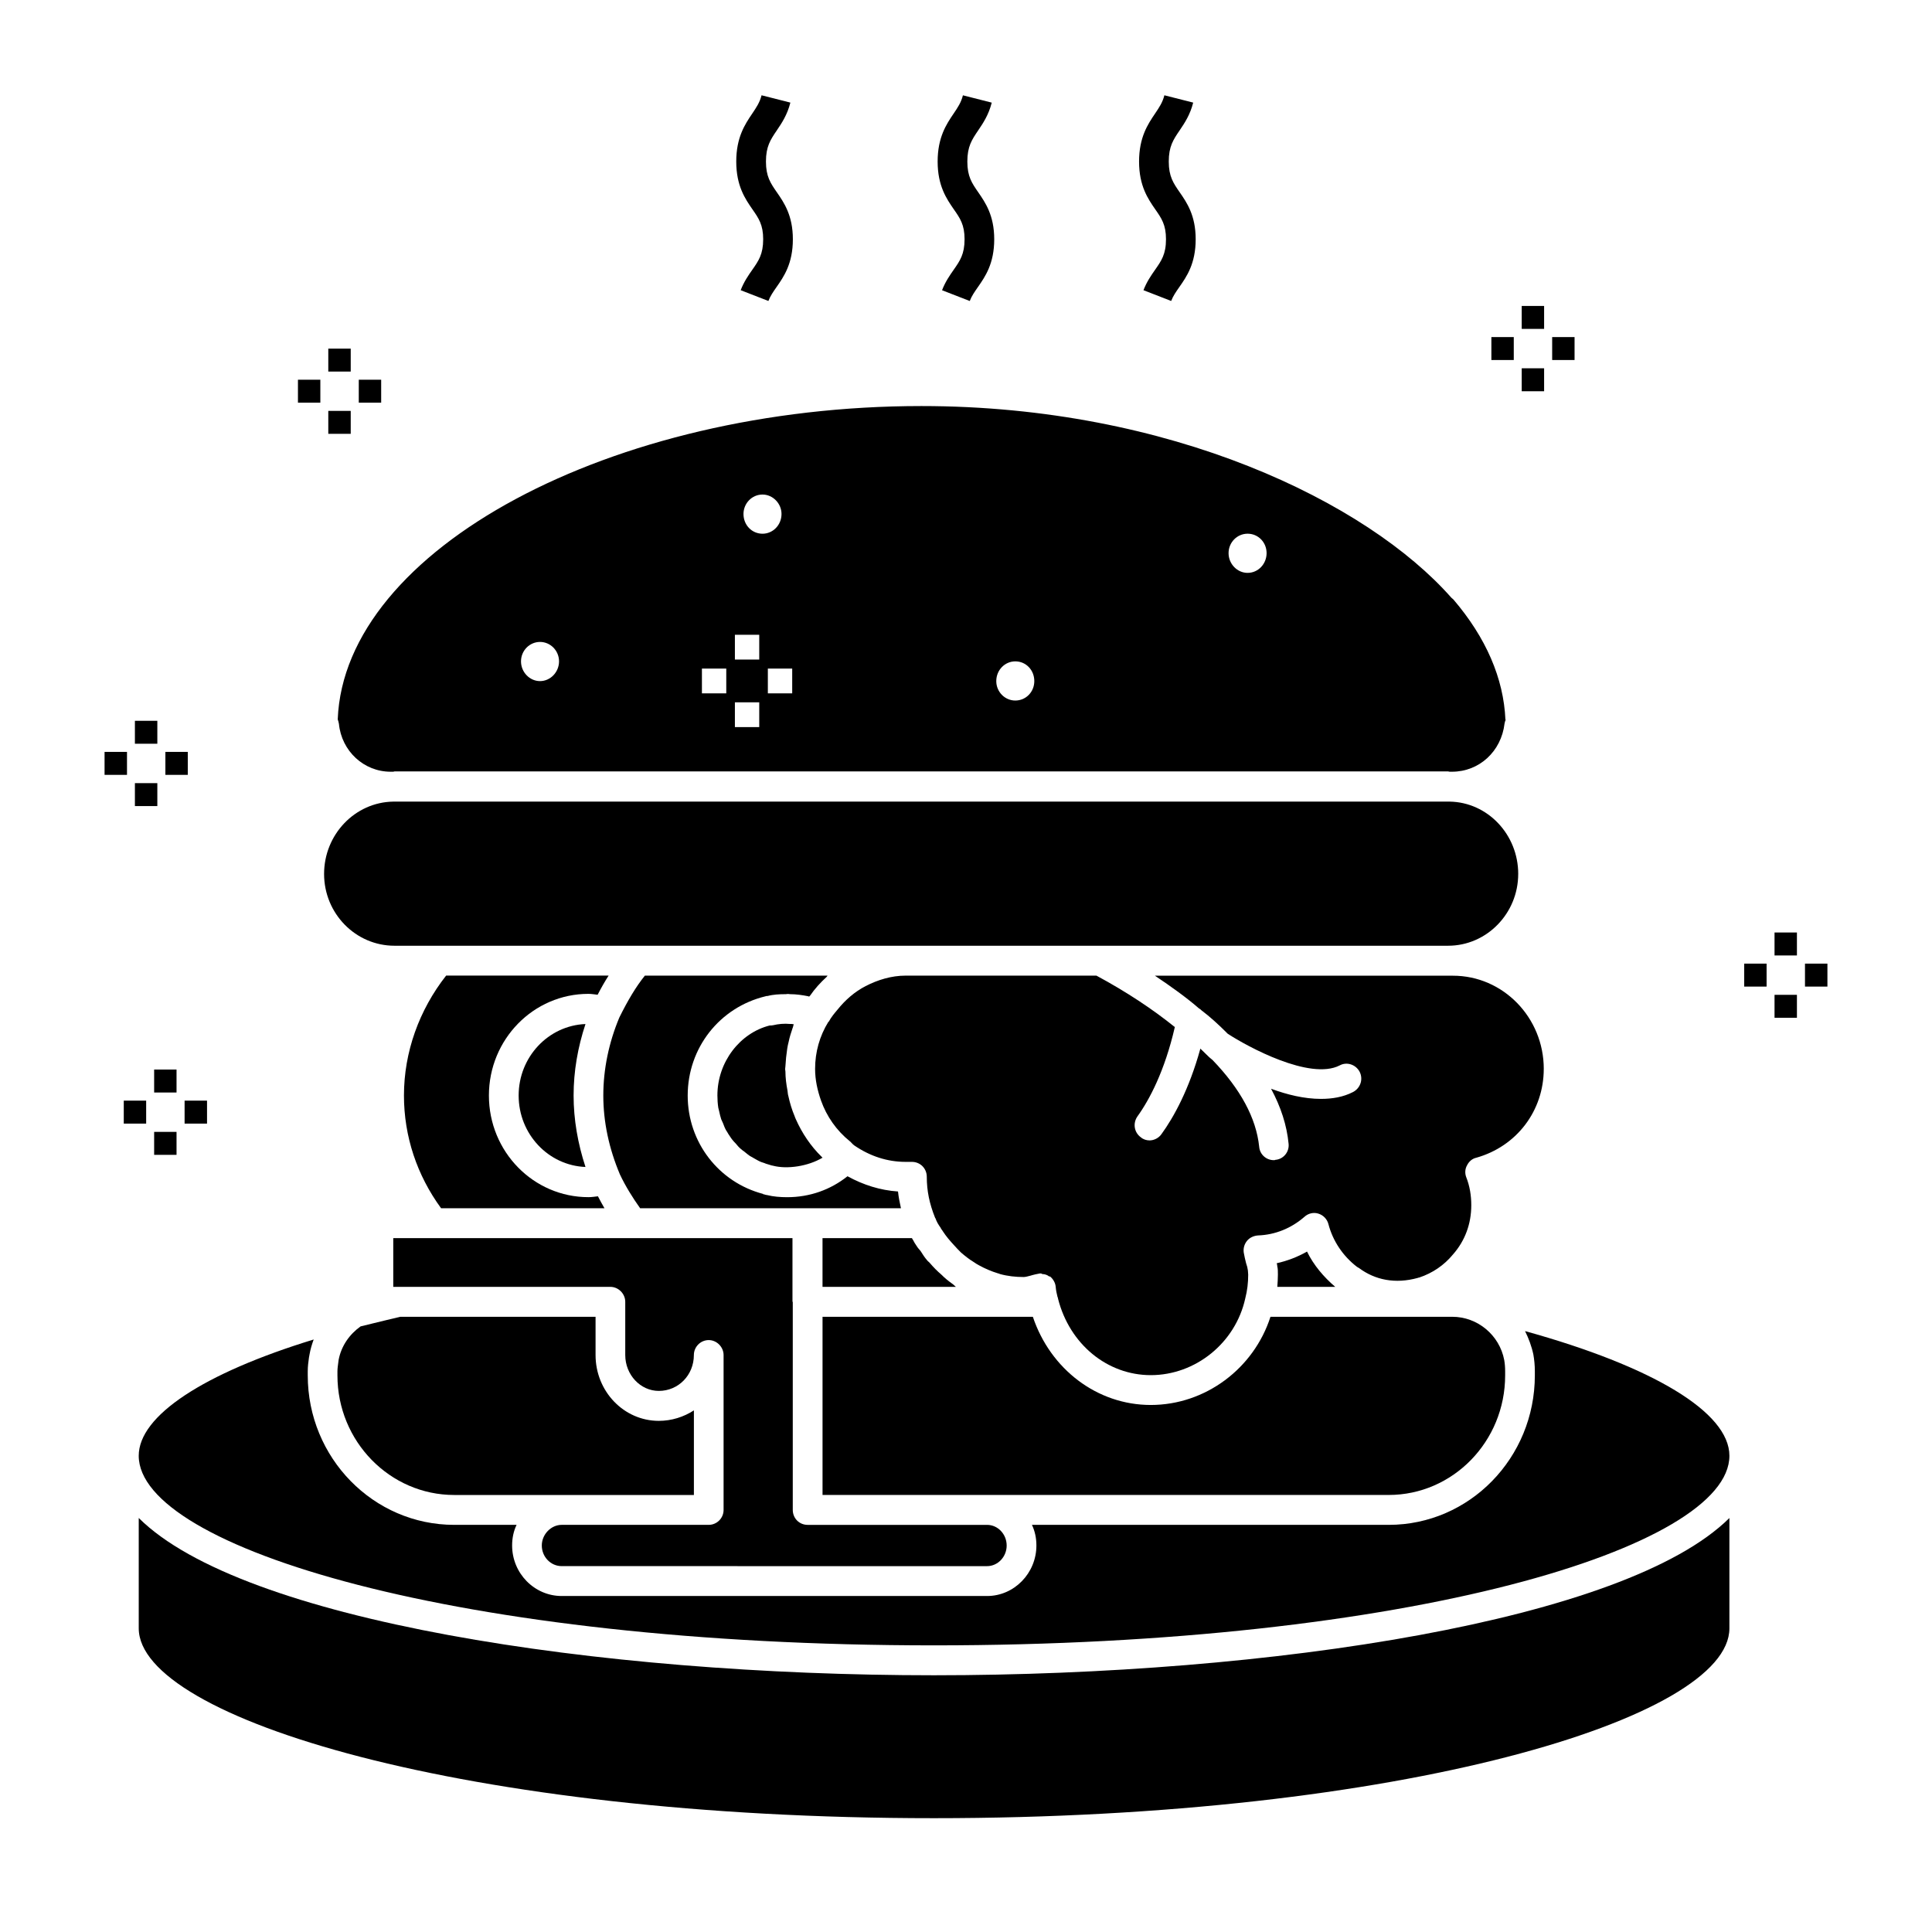 <?xml version="1.0" encoding="UTF-8"?>
<!-- Uploaded to: ICON Repo, www.svgrepo.com, Generator: ICON Repo Mixer Tools -->
<svg fill="#000000" width="800px" height="800px" version="1.1" viewBox="144 144 512 512" xmlns="http://www.w3.org/2000/svg">
 <g>
  <path d="m602.31 546.29v29.238c0 11.965-21.727 24.48-58.883 34.07s-89.82 16.238-151.93 16.238c-124.22 0-210.73-26.543-210.73-50.316v-0.078-29.164c27.316 27.184 121.39 41.684 210.73 41.684 89.348-0.008 183.42-14.492 210.81-41.672z"/>
  <path d="m602.31 529.8c0 12.129-21.254 24.727-58.176 34.234-36.918 9.508-89.664 16.004-152.64 16.004-126.11 0-210.73-25.992-210.73-50.238 0-10.621 17.16-21.867 46.367-30.82-0.473 1.266-0.867 2.613-1.102 3.961 0 0.078-0.156 0.789-0.156 0.867-0.156 1.109-0.316 2.297-0.316 3.566v1.109c0 21.867 17.398 39.621 38.809 39.621h16.531c-0.789 1.66-1.18 3.488-1.18 5.465 0 7.375 5.902 13.391 13.145 13.391h112.73c7.164 0 13.066-6.023 13.066-13.391 0-1.977-0.395-3.801-1.18-5.465h94.543c21.41 0 38.73-17.742 38.73-39.621v-1.109c0-1.582-0.156-3.086-0.395-4.434-0.473-2.219-1.258-4.281-2.203-6.188 33.773 9.359 54.16 21.48 54.16 33.047z"/>
  <path d="m482.5 485.03c0.078-1.109 0.156-2.133 0.156-3.25 0-0.707 0-1.66-0.156-2.141 0-0.316-0.078-0.629-0.156-0.867 2.832-0.637 5.512-1.66 8.031-3.094 1.73 3.566 4.41 6.738 7.477 9.352z"/>
  <path d="m397.32 485.03h-35.344v-12.918h23.695c0.078 0.164 0.156 0.324 0.234 0.395 0.316 0.637 0.707 1.266 1.102 1.82 0.234 0.402 0.629 0.797 0.945 1.188 0.551 0.875 1.102 1.746 1.73 2.457 0.234 0.324 0.551 0.48 0.789 0.797 0.945 1.109 1.891 2.062 2.992 3.008 0.867 0.875 1.812 1.66 2.832 2.379 0.395 0.246 0.711 0.641 1.023 0.875z"/>
  <path d="m542.88 507.38v1.109c0 17.516-13.855 31.691-30.859 31.691l-150.04 0.004v-47.223h55.734c4.644 13.863 17.004 23.371 31.25 23.371 14.484 0 27.316-9.668 31.723-23.371h48.176c6.691 0 12.516 4.832 13.777 11.484 0.16 0.953 0.238 1.902 0.238 2.934z"/>
  <path d="m327.89 517.76v22.426h-63.527c-17.004 0-30.938-14.184-30.938-31.691v-1.109c0-0.867 0.156-1.66 0.316-3.008 0.707-3.723 2.914-6.809 5.824-8.871l3.227-0.789c2.363-0.559 4.801-1.188 7.242-1.746h51.797v10.141c0 9.59 7.477 17.43 16.766 17.43 3.391-0.004 6.617-1.035 9.293-2.781z"/>
  <path d="m410.78 553.57c0 3.016-2.363 5.473-5.195 5.473l-112.73-0.004c-2.914 0-5.273-2.457-5.273-5.473 0-2.93 2.441-5.465 5.273-5.465h38.965c2.125 0 3.938-1.738 3.938-3.961v-41.043c0-2.133-1.812-3.961-3.938-3.961-2.203 0-3.938 1.828-3.938 3.961 0 5.312-4.094 9.508-9.289 9.508-4.879 0-8.895-4.273-8.895-9.508v-14.105c0-2.141-1.812-3.961-3.938-3.961h-57.543v-12.918h10.547 0.156 52.586 0.156 42.352v16.879h0.078v55.152c0 2.219 1.73 3.961 3.938 3.961h47.547c2.84-0.008 5.199 2.449 5.199 5.465z"/>
  <path d="m296.01 434.32c0 6.336 1.102 12.684 3.148 18.941-9.84-0.395-17.711-8.715-17.711-18.941 0-10.219 7.871-18.539 17.711-18.941-2.047 6.188-3.148 12.527-3.148 18.941z"/>
  <path d="m302.46 461.03c0.551 1.023 1.102 2.133 1.73 3.164h-43.297c-6.375-8.715-9.84-19.02-9.84-29.875 0-11.484 4.016-22.656 11.18-31.781h43.059c-1.023 1.59-1.969 3.25-2.914 5.078-0.789-0.078-1.574-0.234-2.441-0.234-14.562 0-26.371 12.043-26.371 26.938 0 14.902 11.809 26.938 26.371 26.938 0.949 0.008 1.656-0.148 2.523-0.227z"/>
  <path d="m361.98 450.8c-3.856 2.297-9.367 3.094-13.066 2.141-0.078 0-0.234-0.078-0.395-0.078-0.551-0.164-1.102-0.324-1.574-0.48-0.473-0.234-1.023-0.324-1.496-0.551-0.551-0.234-1.023-0.551-1.496-0.797-0.395-0.234-0.867-0.48-1.258-0.715-0.473-0.316-0.945-0.715-1.418-1.109-0.316-0.234-0.707-0.48-1.023-0.797-0.473-0.395-0.867-0.867-1.258-1.348-0.316-0.324-0.629-0.637-0.867-0.953-0.395-0.473-0.707-1.023-1.102-1.582-0.156-0.324-0.395-0.637-0.629-1.031-0.316-0.559-0.551-1.188-0.789-1.828-0.156-0.316-0.316-0.707-0.473-1.031-0.234-0.707-0.395-1.426-0.551-2.141-0.078-0.316-0.156-0.637-0.234-0.945-0.156-1.031-0.234-2.141-0.234-3.25 0-8.871 5.984-16.562 13.855-18.539 0.316 0 0.629 0 0.945-0.078 1.34-0.324 2.914-0.48 4.488-0.324h0.395c0.156 0 0.395 0.078 0.551 0.078-0.156 0.395-0.156 0.715-0.316 1.031-0.395 1.188-0.789 2.379-1.023 3.566-0.156 0.637-0.316 1.266-0.395 1.906-0.234 1.504-0.395 3.094-0.473 4.598 0 0.234-0.078 0.551-0.078 0.797 0 0.156 0.078 0.395 0.078 0.629 0 1.66 0.234 3.41 0.551 5.07 0.074 0.492 0.074 0.961 0.23 1.441 0.395 1.82 0.945 3.644 1.652 5.305 0.078 0.316 0.234 0.551 0.316 0.797 1.652 3.723 3.938 7.133 6.848 9.98 0.082 0.082 0.16 0.16 0.238 0.238z"/>
  <path d="m382.76 464.2h-24.562-0.156-44.398c-1.969-2.777-3.856-5.785-5.352-8.949-2.914-6.894-4.41-13.949-4.41-20.926 0-7.055 1.496-14.105 4.25-20.68 2.281-4.598 4.41-8.164 6.769-11.098h48.414c-0.078 0.086-0.156 0.242-0.234 0.324-1.652 1.504-3.148 3.164-4.41 4.992l-0.234 0.234c-0.078 0-0.156 0-0.234-0.078-1.574-0.316-3.227-0.551-4.801-0.551-0.395-0.078-0.789-0.078-1.18 0-1.652 0-3.305 0.078-4.801 0.48-0.234 0-0.395 0-0.551 0.078-12.203 2.938-20.625 13.715-20.625 26.309 0 12.359 8.188 22.977 19.996 26.07v0.078c0.234 0 0.395 0.078 0.629 0.156 0.156 0 0.316 0.078 0.473 0.078 1.574 0.395 3.387 0.551 5.273 0.551 5.984 0 11.492-1.977 15.98-5.551 4.172 2.297 8.66 3.723 13.383 4.039 0.152 1.512 0.469 3.016 0.781 4.441z"/>
  <path d="m553.11 427.27c0 11.09-7.164 20.523-17.871 23.539-1.102 0.234-1.969 1.031-2.441 1.984-0.551 0.945-0.629 2.133-0.234 3.164 0.945 2.379 1.34 4.914 1.34 7.445 0 4.914-1.652 9.43-4.879 13.074-2.281 2.769-5.352 4.914-8.973 6.102-0.078 0-0.234 0-0.316 0.078-5.984 1.66-11.336 0.551-15.586-2.613-0.156-0.078-0.395-0.242-0.551-0.324-3.699-2.852-6.375-6.809-7.559-11.328-0.316-1.266-1.34-2.379-2.676-2.777-1.258-0.395-2.676-0.078-3.699 0.875-3.465 3.008-7.715 4.754-12.281 4.914-1.102 0.078-2.203 0.559-2.914 1.434-0.707 0.867-1.023 1.977-0.867 3.094 0.156 0.953 0.395 1.898 0.629 2.852 0.234 0.637 0.395 1.266 0.473 1.906 0 0.156 0.078 0.953 0.078 1.109 0 2.133-0.234 4.203-0.789 6.344-2.598 11.723-13.145 20.285-25.031 20.285-11.492 0-21.492-8.164-24.562-20.207 0-0.164-0.078-0.395-0.156-0.551-0.234-0.875-0.395-1.746-0.473-2.621-0.078-1.023-0.629-2.055-1.496-2.769l-0.234-0.004c-0.473-0.395-1.18-0.637-1.812-0.637-0.156-0.078-0.234-0.164-0.395-0.164-0.234 0-0.395 0-0.629 0.078-0.551 0.078-1.102 0.234-1.73 0.395-0.156 0.078-0.316 0.078-0.551 0.156-0.629 0.164-1.18 0.32-1.652 0.32-2.125 0-4.25-0.234-6.297-0.797-0.156-0.078-0.316-0.164-0.473-0.164-1.812-0.551-3.465-1.266-5.039-2.133-0.473-0.234-0.945-0.551-1.418-0.875-1.18-0.707-2.281-1.582-3.387-2.535-0.629-0.637-1.258-1.266-1.812-1.906-1.102-1.188-2.125-2.379-2.992-3.723-0.156-0.234-0.234-0.395-0.395-0.559-0.078-0.156-0.156-0.234-0.156-0.316-0.629-0.875-1.102-1.66-1.418-2.613h-0.078v-0.078c-1.496-3.723-2.203-7.133-2.203-10.855 0-2.219-1.73-3.961-3.938-3.961h-1.652c-4.879 0-9.445-1.504-13.617-4.352-0.473-0.324-0.789-0.797-1.18-1.109-3.543-2.852-6.141-6.574-7.637-10.777-0.945-2.691-1.574-5.473-1.574-8.398 0-4.434 1.18-8.715 3.543-12.516h0.078c0.629-1.188 1.496-2.219 2.363-3.242 2.047-2.543 4.488-4.676 7.398-6.188 3.227-1.66 6.848-2.777 10.629-2.777h50.539c7.949 4.281 14.879 8.879 20.781 13.633-2.676 11.645-6.769 19.332-9.918 23.688-1.258 1.82-0.867 4.273 0.945 5.551 0.629 0.551 1.496 0.797 2.281 0.797 1.18 0 2.441-0.637 3.148-1.66 3.227-4.441 7.32-11.809 10.312-22.664 0.707 0.715 1.418 1.355 2.203 2.141 0.234 0.234 0.551 0.48 1.023 0.875 7.398 7.684 11.57 15.375 12.359 22.977 0.156 2.062 1.891 3.566 3.856 3.566 0.156 0 0.316 0 0.395-0.078 2.203-0.156 3.777-2.133 3.543-4.273-0.473-4.914-2.047-9.746-4.644-14.578 4.25 1.582 8.816 2.691 13.227 2.691 2.992 0 5.902-0.48 8.5-1.82 1.969-1.031 2.754-3.41 1.73-5.391-1.023-1.906-3.387-2.691-5.273-1.66-7.871 4.047-24.48-4.992-29.676-8.398-2.441-2.457-4.723-4.519-6.926-6.18-0.156-0.156-0.395-0.395-0.629-0.48-3.465-3.008-7.477-5.863-11.73-8.715h78.957c13.305-0.012 24.09 11.078 24.09 24.703z"/>
  <path d="m546.34 375.61c0 10.461-8.344 19.02-18.578 19.02h-279.22c-10.312 0-18.656-8.551-18.656-19.02 0-10.461 8.188-19.02 18.344-19.176h279.93c10.074 0.16 18.184 8.715 18.184 19.176z"/>
  <path d="m542.95 334.72c-0.473-10.934-5.117-21.703-13.777-31.844-0.156-0.164-0.395-0.324-0.551-0.48-22.277-25.277-74.391-50.789-140.44-50.789-82.184 0-152.95 38.031-154.68 83.035 0.156 0.395 0.234 0.797 0.316 1.188 0.707 7.219 6.613 12.684 13.699 12.684h0.707c0.078 0 0.234-0.078 0.316-0.078h279.22c0.156 0 0.316 0.078 0.395 0.078h0.629c7.242 0 13.066-5.391 13.934-12.762 0.078-0.395 0.156-0.715 0.316-1.031zm-255.84-10.219c-2.754 0-5.039-2.379-5.039-5.234 0-2.859 2.281-5.148 5.039-5.148 2.754 0 5.039 2.297 5.039 5.148 0 2.852-2.285 5.234-5.039 5.234zm49.359 3.246h-6.453v-6.574h6.453zm8.738 8.949h-6.453v-6.574h6.453zm0-17.902h-6.453v-6.574h6.453zm-4.176-38.586c0-2.777 2.203-5.148 5.039-5.148 2.754 0 5.039 2.379 5.039 5.148 0 2.938-2.281 5.234-5.039 5.234-2.832-0.008-5.039-2.309-5.039-5.234zm12.91 47.539h-6.453v-6.574h6.453zm59.121 1.902c-2.754 0-5.039-2.297-5.039-5.148 0-2.938 2.281-5.234 5.039-5.234 2.832 0 5.039 2.297 5.039 5.234 0 2.852-2.207 5.148-5.039 5.148zm61.559-33.832c-2.754 0-5.039-2.379-5.039-5.234 0-2.859 2.281-5.148 5.039-5.148 2.832 0 5.039 2.297 5.039 5.148 0 2.848-2.203 5.234-5.039 5.234z"/>
  <path d="m231 236.39h5.945v6.078h-5.945z"/>
  <path d="m231 252.89h5.945v6.078h-5.945z"/>
  <path d="m239.08 244.63h5.934v6.078h-5.934z"/>
  <path d="m222.96 244.63h5.934v6.078h-5.934z"/>
  <path d="m547.27 225.08h5.934v6.078h-5.934z"/>
  <path d="m547.27 241.6h5.934v6.086h-5.934z"/>
  <path d="m555.34 233.33h5.934v6.078h-5.934z"/>
  <path d="m539.23 233.33h5.934v6.078h-5.934z"/>
  <path d="m614.27 391.12h5.934v6.086h-5.934z"/>
  <path d="m614.27 407.64h5.934v6.078h-5.934z"/>
  <path d="m622.34 399.37h5.945v6.086h-5.945z"/>
  <path d="m606.23 399.37h5.934v6.086h-5.934z"/>
  <path d="m184.85 427.44h5.934v6.086h-5.934z"/>
  <path d="m184.85 443.96h5.934v6.086h-5.934z"/>
  <path d="m192.92 435.68h5.945v6.086h-5.945z"/>
  <path d="m176.8 435.68h5.934v6.086h-5.934z"/>
  <path d="m179.75 335.02h5.945v6.078h-5.945z"/>
  <path d="m179.75 351.54h5.945v6.078h-5.945z"/>
  <path d="m187.83 343.26h5.934v6.086h-5.934z"/>
  <path d="m171.71 343.26h5.945v6.086h-5.945z"/>
  <path d="m399.62 207.4c0 3.969-1.219 5.715-2.906 8.125-1.031 1.48-2.203 3.156-3.062 5.391l7.344 2.852c0.504-1.324 1.273-2.418 2.156-3.684 1.93-2.769 4.328-6.203 4.328-12.684 0-6.32-2.356-9.723-4.242-12.453-1.668-2.418-2.883-4.156-2.883-8.133 0-4 1.195-5.777 2.859-8.234 1.309-1.938 2.785-4.125 3.606-7.383l-7.637-1.938c-0.473 1.898-1.355 3.203-2.481 4.863-1.883 2.785-4.219 6.25-4.219 12.691 0 6.453 2.379 9.895 4.289 12.66 1.66 2.375 2.848 4.09 2.848 7.926z"/>
  <path d="m346.25 207.4c0 3.969-1.211 5.707-2.898 8.117-1.039 1.48-2.211 3.164-3.062 5.391l7.344 2.852c0.504-1.324 1.273-2.418 2.156-3.684 1.93-2.762 4.328-6.203 4.328-12.676 0-6.32-2.356-9.723-4.25-12.453-1.668-2.418-2.883-4.164-2.883-8.133 0-4 1.195-5.777 2.867-8.242 1.309-1.938 2.785-4.125 3.606-7.383l-7.637-1.938c-0.48 1.898-1.363 3.203-2.481 4.863-1.883 2.785-4.227 6.25-4.227 12.699 0 6.465 2.379 9.895 4.289 12.66 1.656 2.375 2.848 4.09 2.848 7.926z"/>
  <path d="m453 207.4c0 3.969-1.219 5.707-2.906 8.117-1.031 1.48-2.203 3.156-3.062 5.391l7.344 2.852c0.504-1.324 1.273-2.418 2.156-3.684 1.938-2.769 4.336-6.203 4.336-12.684 0-6.32-2.356-9.723-4.25-12.453-1.668-2.418-2.883-4.164-2.883-8.133 0-4 1.195-5.777 2.867-8.234 1.309-1.938 2.785-4.125 3.606-7.383l-7.637-1.938c-0.473 1.898-1.363 3.203-2.481 4.863-1.883 2.785-4.227 6.258-4.227 12.699 0 6.465 2.379 9.895 4.289 12.66 1.66 2.375 2.848 4.09 2.848 7.926z"/>
 </g>
</svg>